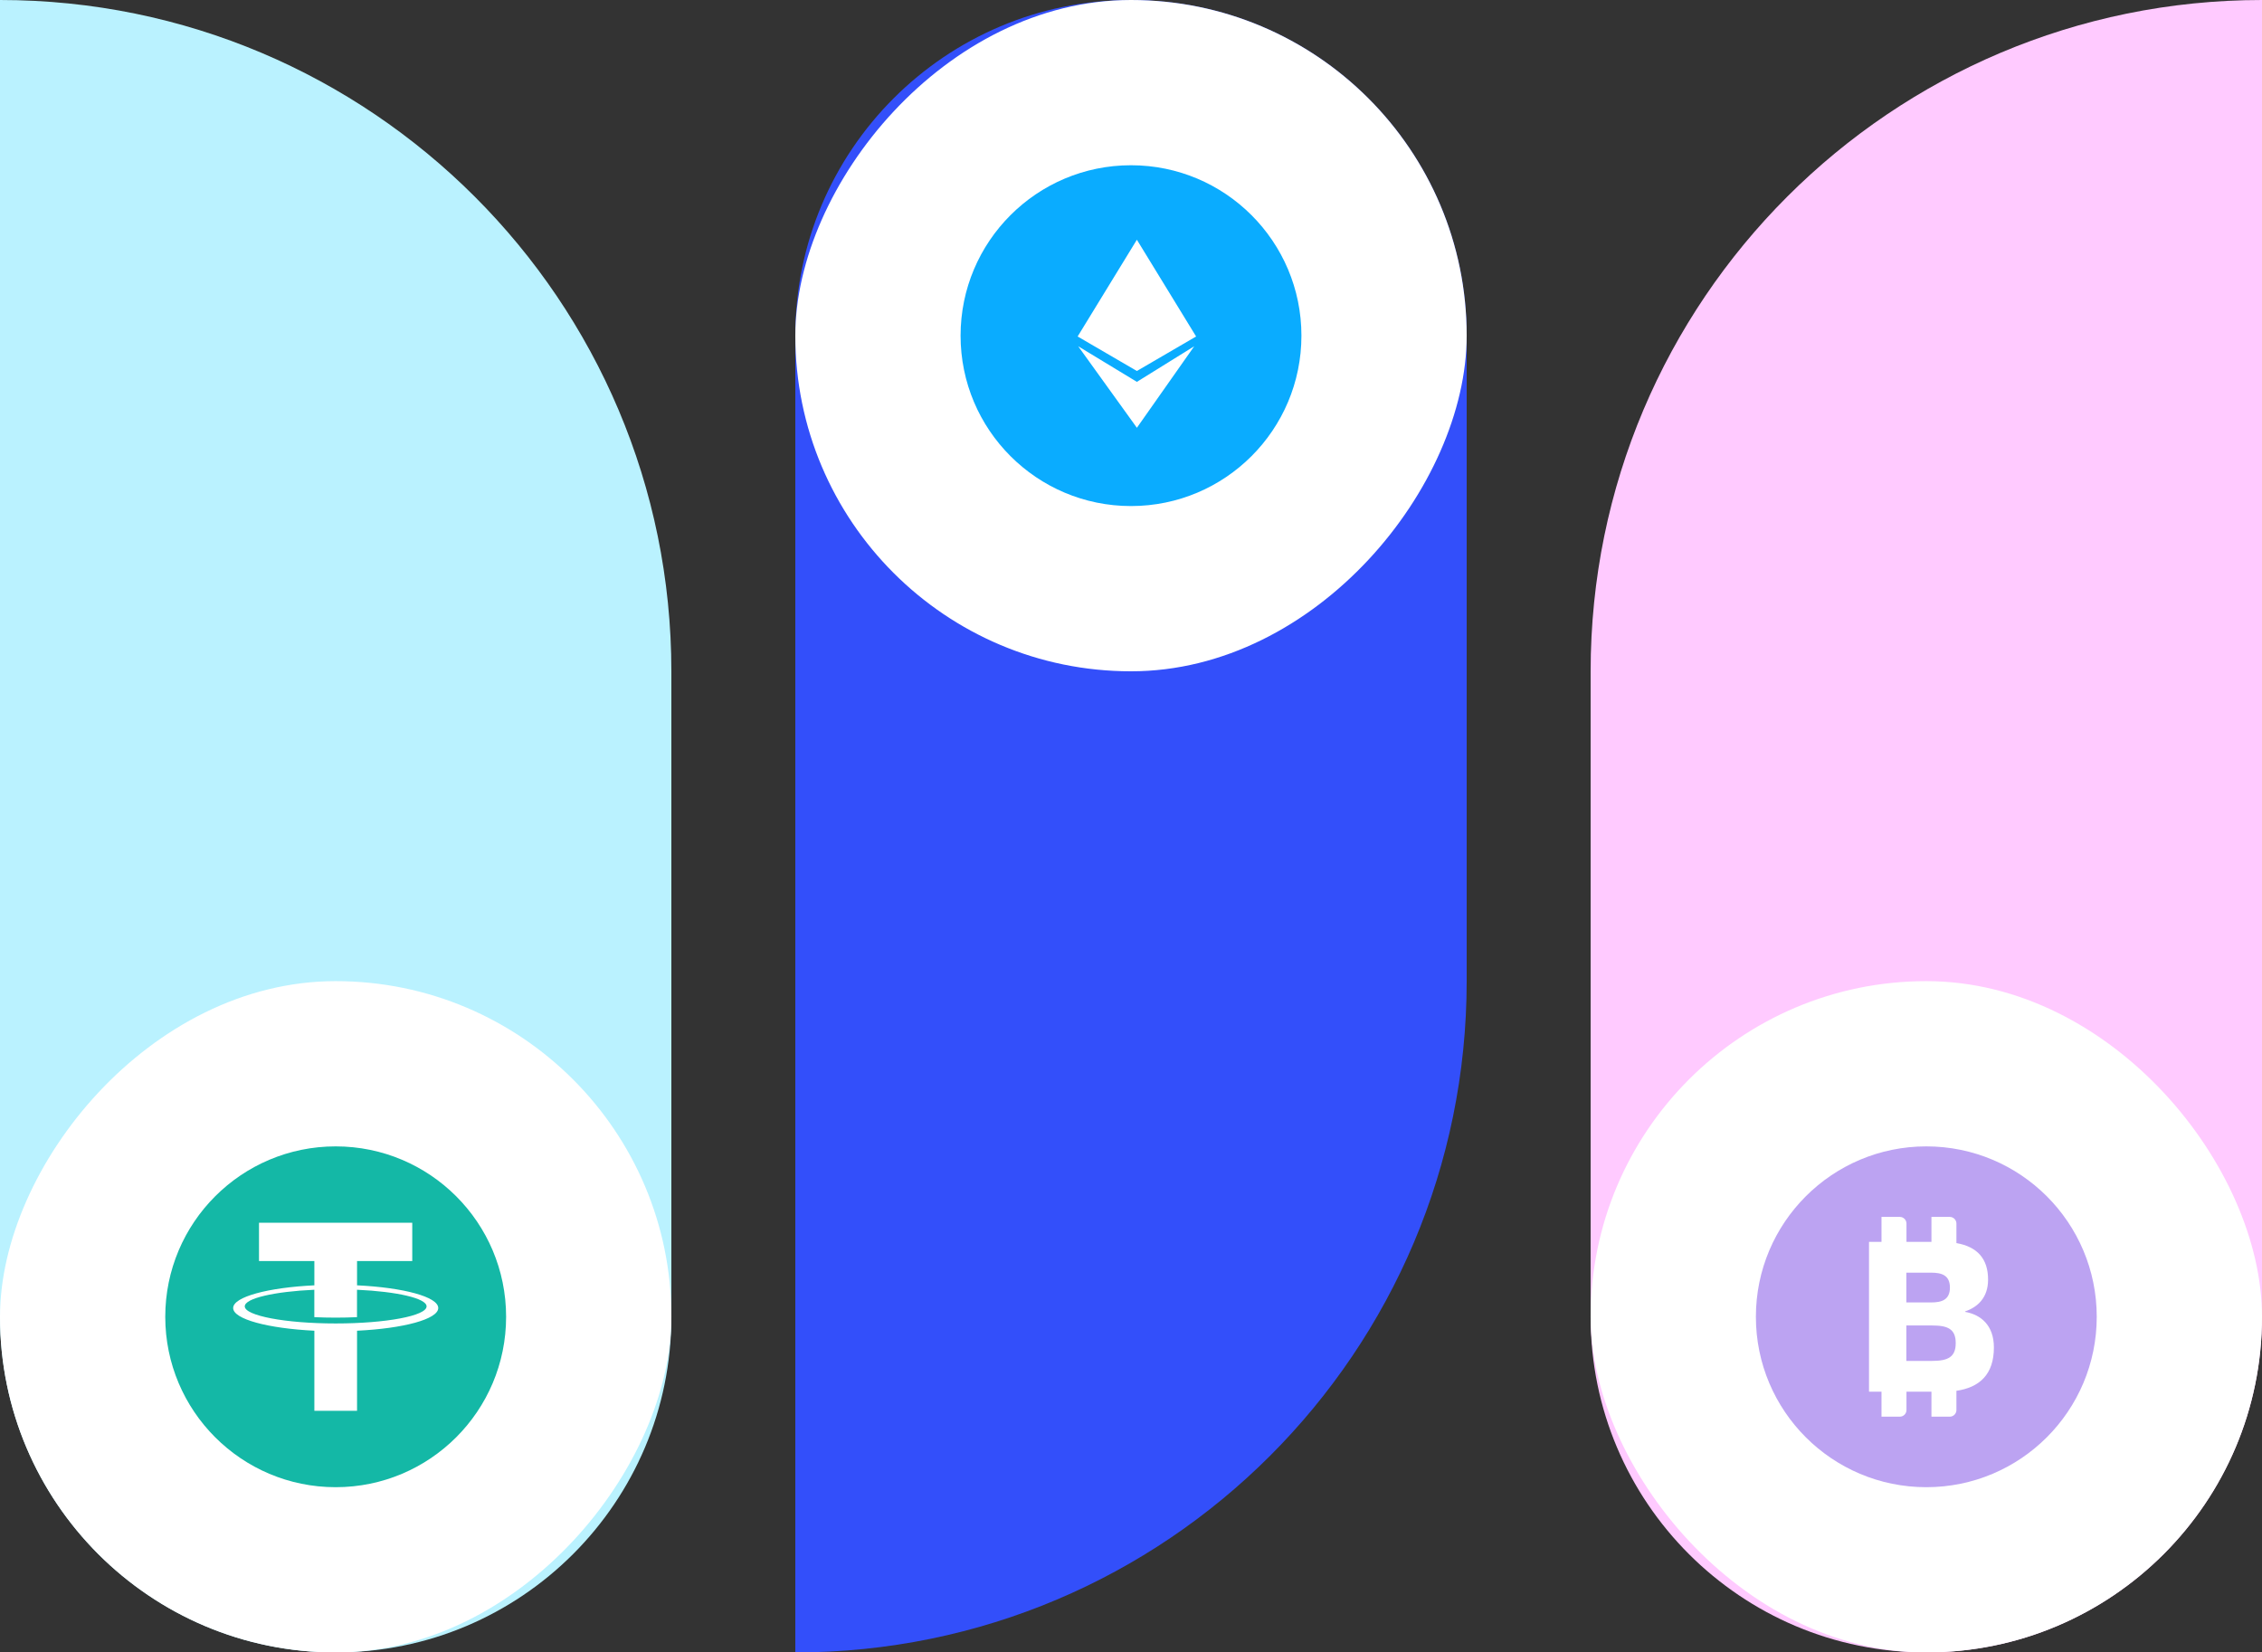 <svg width="219" height="160" viewBox="0 0 219 160" fill="none" xmlns="http://www.w3.org/2000/svg">
<rect x="0" y="0" width="219" height="160" fill="#333333" stroke="none"/>
<path d="M0 127.5C0 145.449 14.551 160 32.5 160C50.449 160 65 145.449 65 127.5V65C65 29.102 35.898 0 0 0V127.5Z" fill="#BAF2FF"/>
<rect width="65" height="65" rx="32.5" transform="matrix(1 0 0 -1 0 160)" fill="white"/>
<path fill-rule="evenodd" clip-rule="evenodd" d="M32.5 144C41.613 144 49 136.613 49 127.5C49 118.387 41.613 111 32.5 111C23.387 111 16 118.387 16 127.5C16 136.613 23.387 144 32.5 144ZM34.568 122.104V124.454C39.063 124.67 42.43 125.569 42.43 126.651C42.43 127.733 39.059 128.634 34.568 128.849V136.603H30.436V128.849C25.942 128.627 22.574 127.731 22.574 126.651C22.574 125.571 25.945 124.67 30.436 124.454V122.104H25.076V118.397H39.913V122.104H34.568ZM23.697 126.49C23.697 127.395 27.64 128.146 32.502 128.146C37.365 128.146 41.307 127.404 41.3 126.49C41.3 125.71 38.428 125.057 34.564 124.882V127.536C33.903 127.566 33.208 127.583 32.498 127.583C31.788 127.583 31.097 127.566 30.432 127.536V124.882C26.569 125.057 23.697 125.71 23.697 126.49Z" fill="#14B8A6"/>
<path d="M77 32.5C77 14.551 91.551 0 109.5 0C127.449 0 142 14.551 142 32.5V95C142 130.899 112.899 160 77 160V32.5Z" fill="#334FFA"/>
<rect width="65" height="65" rx="32.5" transform="matrix(1 0 0 -1 77 65)" fill="white"/>
<path fill-rule="evenodd" clip-rule="evenodd" d="M126 32.5C126 41.613 118.613 49 109.5 49C100.387 49 93 41.613 93 32.5C93 23.387 100.387 16 109.5 16C118.613 16 126 23.387 126 32.5ZM104.334 32.58L110.069 23.213L115.804 32.58L110.069 35.921L104.334 32.58ZM115.621 33.527L110.07 36.974L104.387 33.527L110.07 41.42L115.621 33.527Z" fill="#0AACFF"/>
<path d="M154 127.5C154 145.449 168.551 160 186.5 160C204.449 160 219 145.449 219 127.5V0C183.101 0 154 29.102 154 65V127.5Z" fill="#FFCAFF"/>
<rect x="154" y="95" width="65" height="65" rx="32.5" fill="white"/>
<path fill-rule="evenodd" clip-rule="evenodd" d="M186.5 144C195.613 144 203 136.613 203 127.5C203 118.387 195.613 111 186.5 111C177.387 111 170 118.387 170 127.5C170 136.613 177.387 144 186.5 144ZM183.932 117.828H182.161V120.246H180.952V134.754H182.161V137.172H183.932C184.29 137.172 184.579 136.883 184.579 136.525V134.754H186.997V137.172H188.768C189.126 137.172 189.415 136.883 189.415 136.525V134.667C191.647 134.342 193.043 133.083 193.043 130.473C193.043 128.301 191.757 127.287 190.251 127.023V126.983C191.436 126.577 192.48 125.684 192.48 123.898C192.48 121.874 191.433 120.718 189.415 120.364V118.475C189.415 118.117 189.126 117.828 188.768 117.828H186.997V120.246H184.579V118.475C184.579 118.117 184.29 117.828 183.932 117.828ZM186.977 126.11H184.567V123.229H186.977C187.981 123.229 188.785 123.472 188.785 124.669C188.785 125.866 187.981 126.11 186.977 126.11ZM187.078 131.771H184.567V128.342H187.078C188.584 128.342 189.347 128.687 189.347 130.047C189.347 131.406 188.584 131.771 187.078 131.771Z" fill="#BCA3F2"/>
</svg>
